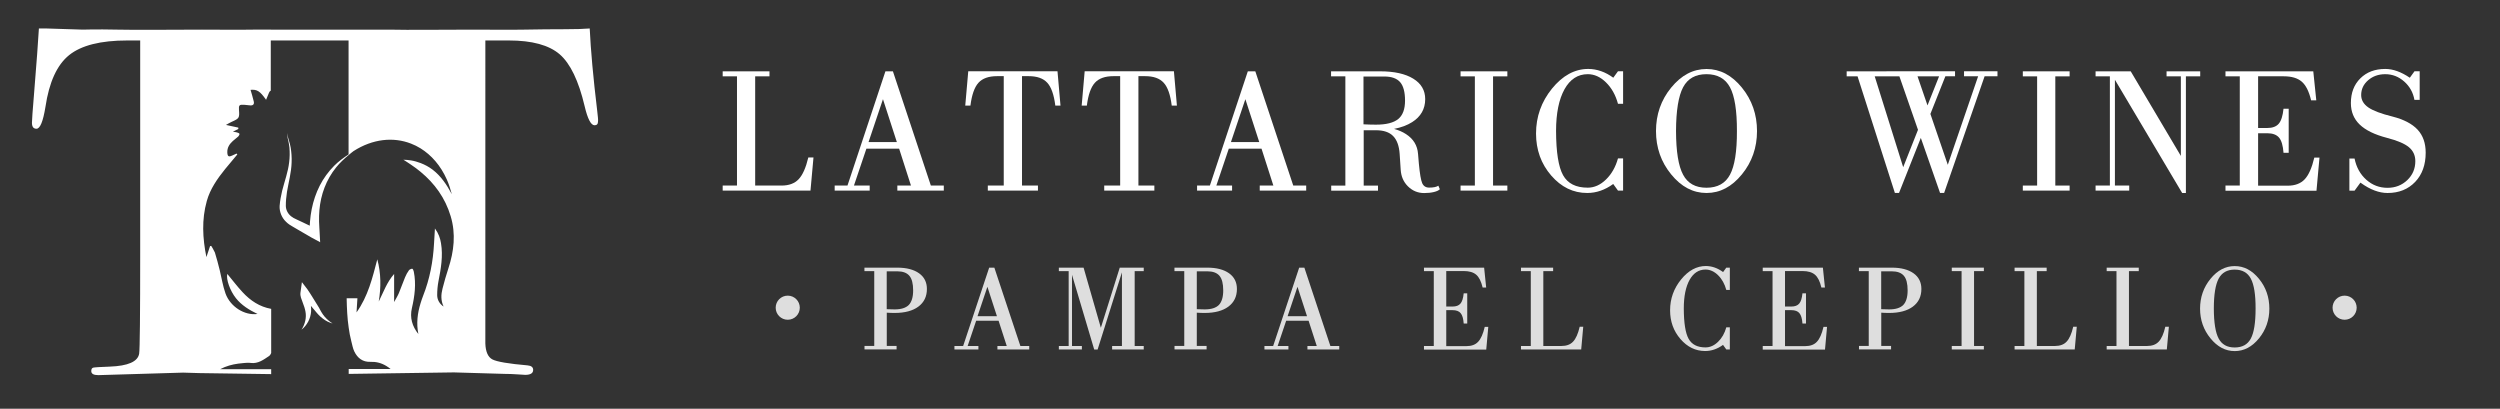 <?xml version="1.0" encoding="utf-8"?>
<!-- Generator: Adobe Illustrator 25.4.1, SVG Export Plug-In . SVG Version: 6.00 Build 0)  -->
<svg version="1.1" id="Capa_1" xmlns="http://www.w3.org/2000/svg" xmlns:xlink="http://www.w3.org/1999/xlink" x="0px" y="0px"
	 viewBox="0 0 367 60" style="enable-background:new 0 0 367 60;" xml:space="preserve">
<rect x="0" y="0" width="367" height="60" fill="#333333" stroke="none"/>
<style type="text/css">
	.st0{fill:#FFFFFF;}
	.st1{fill:#DEDEDE;}
</style>
<g>
	<g>
		<g>
			<g>
				<path class="st0" d="M87.67,16.27c-0.59-4.9-0.95-8.93-1.1-12.09c-0.83,0.07-2.05,0.11-3.66,0.11c-1.81,0-3.81,0.02-6,0.06
					c-2.2,0.04-4.69,0-7.47,0c-4.99,0-9.1,0.07-12.33,0l0,0h-0.07H37.12c-2.2,0.04-4.69,0-7.47,0c-5.03,0-9.16,0.07-12.41,0
					c-3.25-0.07-4.94,0-5.09,0L6.81,4.18h-1.1c-0.1,1.76-0.34,5.03-0.73,9.81c-0.19,2.29-0.29,3.64-0.29,4.03
					c0,0.59,0.22,0.88,0.66,0.88c0.54,0,0.97-1.07,1.32-3.2c0.54-3.64,1.7-6.18,3.48-7.61c1.78-1.43,4.62-2.15,8.53-2.15
					c0.73,0,1.37,0,1.9,0V37c0,9.3-0.05,14.27-0.15,14.91c-0.19,1.18-1.64,1.81-4.32,1.91c-1.42,0.05-2.22,0.1-2.42,0.15
					c-0.2,0.05-0.29,0.22-0.29,0.51c0,0.39,0.34,0.59,1.03,0.59l12.45-0.37l2.38,0.07l10.55,0.15V54.2c-0.44,0-0.88,0-1.32,0
					c-2.04,0-4.08,0-6.18,0c0.9-0.47,1.78-0.7,2.67-0.82c0.28-0.04,0.56-0.07,0.84-0.09c0.32-0.03,0.66-0.06,0.98-0.01
					c1.1,0.14,1.89-0.48,2.72-1.03c0.1-0.07,0.18-0.2,0.24-0.32c0.02-0.04,0.03-0.07,0.05-0.11v-6.48c-1.69-0.3-3.05-1.2-4.21-2.46
					c-0.79-0.85-1.49-1.78-2.23-2.67c-0.21,0.77,0.4,2.48,1.27,3.57c0.83,1.04,1.93,1.71,3.16,2.31c-1.89,0.26-4-1.06-4.7-3.02
					c-0.39-1.09-0.56-2.26-0.84-3.39c-0.22-0.87-0.44-1.74-0.71-2.6c-0.02-0.05-0.05-0.1-0.08-0.16c-0.12-0.28-0.3-0.55-0.46-0.82
					c-0.06,0.01-0.12,0.02-0.17,0.02c-0.18,0.54-0.36,1.08-0.54,1.62c-0.56-2.77-0.71-5.5,0.06-8.24c0.25-0.9,0.64-1.71,1.1-2.47
					c0.95-1.57,2.21-2.93,3.38-4.36c-0.04-0.04-0.07-0.09-0.11-0.13c-0.21,0.1-0.43,0.19-0.64,0.29c-0.53,0.24-0.69,0.14-0.72-0.45
					c-0.03-0.71,0.32-1.24,0.82-1.69c0.26-0.23,0.54-0.43,0.79-0.66c0.1-0.1,0.2-0.28,0.17-0.39c-0.02-0.09-0.23-0.16-0.36-0.2
					c-0.17-0.05-0.35-0.07-0.6-0.11c0.32-0.16,0.56-0.28,0.8-0.4c0-0.07,0-0.13-0.01-0.2c-0.54-0.12-1.08-0.23-1.81-0.39
					c0.36-0.2,0.59-0.35,0.85-0.46c1.11-0.5,1.15-0.56,1.06-1.77c-0.05-0.66,0.07-0.78,0.74-0.73c0.31,0.02,0.61,0.06,0.91,0.09
					c0.44,0.04,0.62-0.19,0.52-0.59c-0.13-0.57-0.31-1.13-0.47-1.69c0.95-0.09,1.39,0.18,2.28,1.46c0.15-0.36,0.29-0.71,0.44-1.06
					c0.07-0.17,0.16-0.25,0.25-0.28V5.94h11.42v16.73c-0.75,0.49-1.48,1.03-2.12,1.67c-0.84,0.85-1.56,1.83-2.11,2.91
					c-0.55,1.08-0.94,2.25-1.18,3.44c-0.12,0.6-0.2,1.2-0.25,1.82c-0.02,0.22-0.03,0.42-0.04,0.62l-0.94-0.45l-0.98-0.46
					c-0.36-0.16-0.58-0.28-0.82-0.47c-0.46-0.37-0.75-0.91-0.77-1.5c-0.01-0.68,0.07-1.4,0.17-2.09c0.23-1.38,0.64-2.84,0.68-4.31
					c0.03-0.74-0.02-1.48-0.14-2.2c-0.07-0.36-0.15-0.72-0.27-1.06c-0.12-0.34-0.2-0.69-0.19-1.06v0c-0.05,0.36,0,0.73,0.1,1.08
					c0.09,0.35,0.13,0.71,0.18,1.06c0.06,0.71,0.05,1.43-0.04,2.14c-0.16,1.43-0.66,2.75-1.03,4.2c-0.17,0.72-0.31,1.44-0.37,2.21
					c-0.05,0.87,0.32,1.76,0.95,2.35c0.29,0.3,0.7,0.55,0.99,0.71l0.94,0.55l1.88,1.09l0.03,0.01l1.16,0.63l-0.07-1.29l-0.05-0.88
					c-0.01-0.29-0.04-0.6-0.04-0.87c-0.01-0.55,0-1.12,0.05-1.68c0.1-1.12,0.34-2.24,0.75-3.3c0.41-1.06,0.98-2.07,1.71-2.97
					c0.54-0.67,1.17-1.26,1.84-1.81c0.23-0.19,0.46-0.4,0.7-0.57h0l0,0l0,0l0,0c2.83-1.82,5.86-2.11,8.44-1.11
					c0.49,0.19,0.96,0.42,1.41,0.7c1.59,0.99,2.94,2.52,3.85,4.56c0.31,0.69,0.53,1.42,0.74,2.17c-0.74-1.37-1.57-2.64-2.82-3.6
					c-0.55-0.42-1.14-0.73-1.76-0.97c-0.45-0.17-0.92-0.31-1.41-0.39c-0.36-0.06-0.74-0.09-1.12-0.1c0.19,0.12,0.39,0.24,0.58,0.37
					c0.18,0.12,0.36,0.24,0.54,0.36c0.49,0.33,0.97,0.68,1.41,1.05c2.05,1.7,3.6,3.81,4.41,6.51c0.78,2.59,0.49,5.14-0.34,7.67
					c-0.32,0.98-0.61,1.97-0.86,2.97c-0.22,0.86-0.26,1.74,0.16,2.62c-0.55-0.35-0.94-0.96-0.94-1.67c0-0.68,0.06-1.38,0.19-2.05
					c0.36-1.85,0.69-3.69,0.37-5.58c-0.12-0.73-0.35-1.42-0.89-2.16c-0.05,0.83-0.1,1.5-0.13,2.18c-0.14,2.66-0.63,5.24-1.61,7.72
					c-0.14,0.36-0.26,0.72-0.37,1.08c-0.45,1.46-0.64,2.96-0.32,4.52c-0.91-1.13-1.28-2.41-0.95-3.81c0.41-1.77,0.64-3.54,0.28-5.34
					c-0.03-0.16-0.13-0.42-0.23-0.44c-0.05-0.01-0.12,0.02-0.19,0.04c-0.12,0.04-0.23,0.1-0.29,0.18c-0.23,0.32-0.43,0.68-0.58,1.05
					c-0.32,0.76-0.58,1.54-0.9,2.3c-0.17,0.41-0.42,0.8-0.7,1.32c0-1.45,0-2.74,0-4.12c-1.07,1.21-1.57,2.68-2.26,4.05
					c0.35-2.08,0.34-4.15-0.21-6.2c-0.71,2.71-1.36,5.43-3.05,7.79c0.04-0.68,0.09-1.37,0.13-2.07c-0.45,0-0.86,0-1.28,0
					c-0.1,0-0.19,0-0.3,0c0.03,1.47,0.09,2.91,0.3,4.32c0.09,0.66,0.21,1.32,0.38,1.97c0.14,0.52,0.22,1.06,0.45,1.53
					c0.47,0.96,1.22,1.55,2.36,1.51c0.83-0.03,1.6,0.16,2.34,0.61c0.21,0.13,0.42,0.27,0.62,0.44c-1.39,0-2.76,0-4.12,0
					c-0.67,0-1.35,0-2.03,0v0.72l15.44-0.22l7.54,0.22c0.49,0,1.1,0.02,1.83,0.07c0.59,0.05,0.95,0.07,1.1,0.07
					c0.78,0,1.17-0.24,1.17-0.73c0-0.39-0.27-0.61-0.81-0.66c-2.81-0.24-4.54-0.54-5.18-0.88c-0.64-0.34-0.99-1.12-1.03-2.34V5.94
					c0.97,0,2.12,0,3.44,0c3.42,0,5.9,0.68,7.47,2.03c1.56,1.35,2.78,3.88,3.66,7.6c0.44,1.88,0.93,2.82,1.46,2.82
					c0.34,0,0.51-0.19,0.51-0.58C87.82,17.61,87.77,17.1,87.67,16.27z"/>
				<path class="st0" d="M47.02,46.09c0.48,0.6,1.07,1.08,1.81,1.4c-0.45-0.28-0.85-0.63-1.18-1.01c-0.16-0.19-0.31-0.4-0.44-0.62
					l-0.19-0.33c-0.07-0.12-0.09-0.2-0.19-0.36c-0.57-0.89-1.09-1.81-1.69-2.68l-0.02-0.03l-0.8-1.04l-0.21,1.52
					c-0.08,0.54,0.16,0.98,0.32,1.45l0.25,0.7l0.09,0.32c0.03,0.1,0.05,0.21,0.07,0.32c0.17,0.87-0.04,1.83-0.58,2.67l0,0l0,0l0,0
					c0.78-0.61,1.35-1.61,1.41-2.71c0-0.14,0.01-0.27,0-0.41l-0.03-0.38c0.2,0.24,0.4,0.47,0.6,0.71l0.25,0.3l0.28,0.31
					c0.19,0.2,0.4,0.39,0.62,0.55c0.44,0.34,0.93,0.59,1.45,0.72l0,0C48.08,47.17,47.5,46.69,47.02,46.09z M44.22,43.2l-0.02-0.03
					C44.2,43.18,44.21,43.19,44.22,43.2L44.22,43.2z"/>
			</g>
		</g>
	</g>
</g>
<g>
	<path class="st0" d="M106.09,27.98v-0.74h2.1V11.21h-2.1v-0.74h3.43h3.44v0.74h-2.1v16.03h3.88c1.08,0,1.91-0.31,2.5-0.93
		c0.59-0.62,1.06-1.68,1.42-3.19h0.76l-0.22,2.43l-0.22,2.43h-8.12H106.09z"/>
	<path class="st0" d="M124.41,27.24l5.57-16.77h0.55h0.55l5.57,16.77h1.9v0.74h-3.4h-3.42v-0.74h2l-1.74-5.42h-4.8l-1.83,5.42h2.31
		v0.74h-2.57h-2.57v-0.74H124.41z M127.5,20.86h4.16l-2.04-6.3h0L127.5,20.86z"/>
	<path class="st0" d="M147.35,27.24V11.18h-0.97c-1.24,0-2.15,0.32-2.74,0.97c-0.59,0.65-0.98,1.77-1.18,3.35h-0.76l0.22-2.52
		l0.22-2.52h6.55h6.55l0.22,2.52l0.22,2.52h-0.76c-0.2-1.59-0.59-2.71-1.18-3.35c-0.59-0.65-1.5-0.97-2.74-0.97h-0.97v16.06h2.34
		v0.74h-3.67h-3.69v-0.74H147.35z"/>
	<path class="st0" d="M164.44,27.24V11.18h-0.97c-1.24,0-2.15,0.32-2.74,0.97c-0.59,0.65-0.98,1.77-1.18,3.35h-0.76l0.22-2.52
		l0.22-2.52h6.55h6.55l0.22,2.52l0.22,2.52h-0.76c-0.2-1.59-0.59-2.71-1.18-3.35c-0.59-0.65-1.5-0.97-2.74-0.97h-0.97v16.06h2.34
		v0.74h-3.67h-3.69v-0.74H164.44z"/>
	<path class="st0" d="M177.61,27.24l5.57-16.77h0.55h0.55l5.57,16.77h1.9v0.74h-3.4h-3.42v-0.74h2l-1.74-5.42h-4.8l-1.83,5.42h2.31
		v0.74h-2.57h-2.57v-0.74H177.61z M180.7,20.86h4.16l-2.04-6.3h0L180.7,20.86z"/>
	<path class="st0" d="M197.5,27.24V11.21h-2.1v-0.74h3.43h3.78c2.07,0,3.69,0.36,4.86,1.08s1.75,1.72,1.75,3
		c0,1.44-0.64,2.57-1.92,3.38c-0.73,0.46-1.61,0.79-2.65,0.99c0.67,0.19,1.25,0.44,1.74,0.76c1.09,0.7,1.69,1.67,1.78,2.92
		l0.12,1.43c0.14,1.48,0.3,2.43,0.49,2.86s0.53,0.65,1.02,0.65c0.31,0,0.58-0.02,0.81-0.07s0.41-0.12,0.54-0.21l0.22,0.52
		c-0.17,0.17-0.46,0.31-0.88,0.41c-0.41,0.1-0.89,0.15-1.42,0.15c-0.93,0-1.72-0.33-2.38-0.98c-0.66-0.65-1.01-1.47-1.07-2.46
		l-0.15-2.3c-0.08-1.19-0.4-2.06-0.96-2.63c-0.56-0.57-1.4-0.85-2.51-0.85h-1.81v8.13h2.1v0.74h-3.43h-3.44v-0.74H197.5z
		 M200.17,18.25c0.58,0.03,1.19,0.05,1.82,0.05c1.51,0,2.6-0.28,3.27-0.83c0.67-0.55,1-1.45,1-2.7c0-1.25-0.24-2.16-0.72-2.71
		c-0.48-0.55-1.25-0.83-2.33-0.83h-3.05V18.25z"/>
	<path class="st0" d="M216.51,27.24V11.21h-2.1v-0.74h3.43h3.44v0.74h-2.1v16.03h2.1v0.74h-3.43h-3.44v-0.74H216.51z"/>
	<path class="st0" d="M238.27,23.26v4.72h-0.75l-0.7-0.97c-1.21,0.88-2.48,1.32-3.82,1.32c-2.05,0-3.81-0.86-5.29-2.57
		c-1.48-1.72-2.22-3.77-2.22-6.16c0-2.47,0.78-4.66,2.34-6.59c1.56-1.92,3.34-2.89,5.33-2.89c1.29,0.01,2.51,0.44,3.67,1.29
		l0.69-0.95h0.75v4.78h-0.75c-0.35-1.29-0.94-2.34-1.76-3.14c-0.82-0.81-1.72-1.21-2.68-1.21c-1.45,0-2.59,0.74-3.41,2.21
		c-0.82,1.48-1.24,3.52-1.24,6.13c0.01,3.11,0.35,5.27,1.03,6.49c0.68,1.22,1.88,1.83,3.62,1.83c0.96,0,1.86-0.4,2.68-1.2
		c0.82-0.8,1.41-1.83,1.76-3.1H238.27z"/>
	<path class="st0" d="M245.33,25.6c-1.49-1.82-2.23-3.94-2.23-6.36c0-2.43,0.74-4.56,2.23-6.38c1.49-1.82,3.21-2.73,5.19-2.73
		c1.98,0,3.71,0.91,5.19,2.73c1.48,1.82,2.22,3.95,2.22,6.38c0,2.42-0.74,4.55-2.22,6.36c-1.48,1.82-3.21,2.73-5.19,2.73
		C248.54,28.33,246.81,27.42,245.33,25.6z M253.96,25.65c0.69-1.28,1.03-3.41,1.02-6.41c0.01-3-0.33-5.15-1.02-6.43
		c-0.69-1.28-1.84-1.92-3.45-1.92c-1.61,0-2.75,0.64-3.43,1.92s-1.03,3.42-1.04,6.43c0.01,3,0.35,5.13,1.04,6.41
		c0.68,1.28,1.83,1.91,3.43,1.91C252.13,27.56,253.28,26.92,253.96,25.65z"/>
	<path class="st0" d="M278.17,28.33l-5.48-17.12h-1.6v-0.74h3.06h3.06v0.74h-2l4.18,13.34l0-0.01l2.17-5.48v-0.01l-2.73-7.85h-1.9
		v-0.74h3.27h3.28v0.74h-1.99l1.47,4.28l-0.01,0.01l1.71-4.29h-2.3v-0.74h2.32H287v0.74h-1.42l-2.2,5.53l0-0.01l2.56,7.48
		l-0.01,0.01l4.46-13.01h-2.07v-0.74h2.45h2.46v0.74h-1.89l-5.94,17.12h-0.29h-0.31l-2.82-8.07l0-0.01l-3.2,8.08h-0.29H278.17z"/>
	<path class="st0" d="M299.05,27.24V11.21h-2.1v-0.74h3.43h3.44v0.74h-2.1v16.03h2.1v0.74h-3.43h-3.44v-0.74H299.05z"/>
	<path class="st0" d="M310.47,27.24h2.1v0.74h-2.47h-2.47v-0.74h2.1V11.21h-2.1v-0.74h2.57h2.59l7.36,12.42V11.21h-2.1v-0.74h2.47
		h2.47v0.74h-2.1v17.12h-0.27h-0.28l-9.87-16.62V27.24z"/>
	<path class="st0" d="M326.7,27.98v-0.74h2.1V11.21h-2.1v-0.74h4.78h8.11l0.22,2.13l0.22,2.13h-0.76c-0.31-1.3-0.76-2.21-1.37-2.74
		c-0.61-0.53-1.49-0.79-2.66-0.79h-3.75v7.59h1.34c0.77,0,1.33-0.21,1.69-0.63c0.36-0.42,0.59-1.15,0.7-2.2h0.76v3.23v3.24h-0.76
		c-0.08-1.05-0.29-1.79-0.65-2.22c-0.36-0.43-0.94-0.65-1.74-0.65h-1.34v7.7h4.33c1.08,0,1.91-0.31,2.5-0.93
		c0.59-0.62,1.06-1.68,1.42-3.19h0.76l-0.22,2.43l-0.22,2.43h-8.57H326.7z"/>
	<path class="st0" d="M354.44,14.67c-0.19-1.08-0.69-1.98-1.5-2.7c-0.81-0.72-1.74-1.08-2.79-1.08c-0.99,0-1.83,0.3-2.51,0.89
		s-1.02,1.32-1.02,2.17c0,0.73,0.35,1.33,1.05,1.82c0.7,0.48,1.88,0.93,3.55,1.34c1.67,0.43,2.89,1.07,3.69,1.93
		c0.79,0.86,1.18,1.98,1.18,3.37c0,1.78-0.51,3.21-1.54,4.29s-2.38,1.63-4.06,1.63c-1.24,0-2.54-0.49-3.89-1.46l-0.09-0.06
		l-0.86,1.18h-0.76v-4.72h0.76c0.26,1.29,0.84,2.33,1.73,3.12s1.92,1.18,3.11,1.18c1.14,0,2.11-0.38,2.9-1.13
		c0.79-0.76,1.18-1.68,1.18-2.79c0-0.84-0.32-1.53-0.95-2.05s-1.7-0.97-3.2-1.36c-1.81-0.47-3.15-1.12-4.02-1.96
		c-0.86-0.83-1.29-1.88-1.29-3.15c0-1.5,0.46-2.71,1.39-3.63c0.93-0.92,2.14-1.38,3.66-1.38c1.13,0,2.33,0.43,3.6,1.29l0.69-0.95
		h0.76v4.2H354.44z"/>
</g>
<g>
	<path class="st1" d="M128.34,50.79V39.8h-1.44v-0.51h2.35h2.47c1.36,0,2.43,0.28,3.2,0.83c0.77,0.55,1.15,1.32,1.15,2.3
		c0,1.11-0.42,1.97-1.25,2.59s-2,0.93-3.48,0.93c-0.4,0-0.79-0.01-1.16-0.04v4.88h1.44v0.51h-2.35h-2.36v-0.51H128.34z
		 M130.17,45.39l1.16,0.03c0.96,0,1.65-0.22,2.08-0.65c0.42-0.44,0.64-1.15,0.64-2.14c0-0.99-0.18-1.7-0.55-2.14
		c-0.37-0.44-0.96-0.66-1.78-0.66h-1.55V45.39z"/>
	<path class="st1" d="M141.39,50.79l3.82-11.5h0.38h0.38l3.82,11.5h1.3v0.51h-2.33h-2.34v-0.51h1.37l-1.2-3.71h-3.29l-1.25,3.71
		h1.58v0.51h-1.76h-1.76v-0.51H141.39z M143.5,46.42h2.85l-1.4-4.32h0L143.5,46.42z"/>
	<path class="st1" d="M157.38,50.79h1.44v0.51h-1.69h-1.69v-0.51h1.44V39.8h-1.44v-0.51h1.81h1.82l2.54,8.84h-0.01l2.78-8.84h1.76
		h1.76v0.51h-1.33v10.99h1.33v0.51h-2.32h-2.32v-0.51h1.44V40.01h-0.01l-3.56,11.3h-0.25h-0.25l-3.27-11h0.01V50.79z"/>
	<path class="st1" d="M173.85,50.79V39.8h-1.44v-0.51h2.35h2.47c1.36,0,2.43,0.28,3.2,0.83c0.77,0.55,1.15,1.32,1.15,2.3
		c0,1.11-0.42,1.97-1.25,2.59s-2,0.93-3.48,0.93c-0.4,0-0.79-0.01-1.16-0.04v4.88h1.44v0.51h-2.35h-2.36v-0.51H173.85z
		 M175.69,45.39l1.16,0.03c0.96,0,1.65-0.22,2.08-0.65c0.42-0.44,0.64-1.15,0.64-2.14c0-0.99-0.18-1.7-0.55-2.14
		c-0.37-0.44-0.96-0.66-1.78-0.66h-1.55V45.39z"/>
	<path class="st1" d="M186.9,50.79l3.82-11.5h0.38h0.38l3.82,11.5h1.3v0.51h-2.33h-2.34v-0.51h1.37l-1.2-3.71h-3.29l-1.25,3.71h1.58
		v0.51h-1.76h-1.76v-0.51H186.9z M189.02,46.42h2.85l-1.4-4.32h0L189.02,46.42z"/>
	<path class="st1" d="M209.04,51.3v-0.51h1.44V39.8h-1.44v-0.51h3.27h5.56l0.15,1.46l0.15,1.46h-0.52
		c-0.21-0.89-0.52-1.52-0.94-1.88c-0.42-0.36-1.02-0.54-1.83-0.54h-2.57v5.21h0.92c0.53,0,0.91-0.14,1.16-0.43
		c0.25-0.29,0.41-0.79,0.48-1.51h0.52v2.21v2.22h-0.52c-0.05-0.72-0.2-1.23-0.45-1.52c-0.25-0.3-0.64-0.44-1.19-0.44h-0.92v5.28
		h2.97c0.74,0,1.31-0.21,1.71-0.64c0.4-0.42,0.73-1.15,0.97-2.19h0.52l-0.15,1.67l-0.15,1.67h-5.87H209.04z"/>
	<path class="st1" d="M223.28,51.3v-0.51h1.44V39.8h-1.44v-0.51h2.35H228v0.51h-1.44v10.99h2.66c0.74,0,1.31-0.21,1.71-0.64
		c0.4-0.42,0.73-1.15,0.97-2.19h0.52l-0.15,1.67l-0.15,1.67h-5.57H223.28z"/>
	<path class="st1" d="M253.94,48.06v3.24h-0.52l-0.48-0.67c-0.83,0.6-1.7,0.9-2.62,0.9c-1.41,0-2.62-0.59-3.63-1.76
		c-1.02-1.18-1.52-2.58-1.52-4.22c0-1.69,0.54-3.2,1.61-4.52s2.29-1.98,3.65-1.98c0.88,0.01,1.72,0.3,2.52,0.89l0.47-0.65h0.52v3.27
		h-0.52c-0.24-0.88-0.64-1.6-1.21-2.16c-0.56-0.55-1.18-0.83-1.84-0.83c-1,0-1.77,0.51-2.34,1.52c-0.56,1.01-0.85,2.41-0.85,4.2
		c0.01,2.13,0.24,3.61,0.71,4.45s1.29,1.26,2.48,1.26c0.66,0,1.27-0.27,1.84-0.82c0.57-0.55,0.97-1.26,1.21-2.13H253.94z"/>
	<path class="st1" d="M258.77,51.3v-0.51h1.44V39.8h-1.44v-0.51h3.27h5.56l0.15,1.46l0.15,1.46h-0.52
		c-0.21-0.89-0.52-1.52-0.94-1.88c-0.42-0.36-1.02-0.54-1.83-0.54h-2.57v5.21h0.92c0.53,0,0.91-0.14,1.16-0.43
		c0.25-0.29,0.41-0.79,0.48-1.51h0.52v2.21v2.22h-0.52c-0.05-0.72-0.2-1.23-0.45-1.52c-0.25-0.3-0.64-0.44-1.19-0.44h-0.92v5.28
		h2.97c0.74,0,1.31-0.21,1.71-0.64c0.4-0.42,0.73-1.15,0.97-2.19h0.52l-0.15,1.67l-0.15,1.67h-5.87H258.77z"/>
	<path class="st1" d="M274.33,50.79V39.8h-1.44v-0.51h2.35h2.47c1.36,0,2.43,0.28,3.2,0.83c0.77,0.55,1.15,1.32,1.15,2.3
		c0,1.11-0.42,1.97-1.25,2.59s-2,0.93-3.48,0.93c-0.4,0-0.79-0.01-1.16-0.04v4.88h1.44v0.51h-2.35h-2.36v-0.51H274.33z
		 M276.16,45.39l1.16,0.03c0.96,0,1.65-0.22,2.08-0.65c0.42-0.44,0.64-1.15,0.64-2.14c0-0.99-0.18-1.7-0.55-2.14
		c-0.37-0.44-0.96-0.66-1.78-0.66h-1.55V45.39z"/>
	<path class="st1" d="M287.96,50.79V39.8h-1.44v-0.51h2.35h2.36v0.51h-1.44v10.99h1.44v0.51h-2.35h-2.36v-0.51H287.96z"/>
	<path class="st1" d="M295.74,51.3v-0.51h1.44V39.8h-1.44v-0.51h2.35h2.36v0.51h-1.44v10.99h2.66c0.74,0,1.31-0.21,1.71-0.64
		c0.4-0.42,0.73-1.15,0.97-2.19h0.52l-0.15,1.67l-0.15,1.67h-5.57H295.74z"/>
	<path class="st1" d="M309.26,51.3v-0.51h1.44V39.8h-1.44v-0.51h2.35h2.36v0.51h-1.44v10.99h2.66c0.74,0,1.31-0.21,1.71-0.64
		c0.4-0.42,0.73-1.15,0.97-2.19h0.52l-0.15,1.67l-0.15,1.67h-5.57H309.26z"/>
	<path class="st1" d="M324.5,49.67c-1.02-1.25-1.53-2.7-1.53-4.36c0-1.67,0.51-3.13,1.53-4.38s2.2-1.87,3.56-1.87
		c1.36,0,2.54,0.62,3.56,1.87s1.52,2.71,1.52,4.38c0,1.66-0.51,3.12-1.52,4.36s-2.2,1.87-3.56,1.87
		C326.7,51.54,325.52,50.92,324.5,49.67z M330.42,49.7c0.47-0.88,0.7-2.34,0.7-4.39c0.01-2.06-0.23-3.53-0.7-4.41
		c-0.47-0.88-1.26-1.32-2.37-1.32c-1.1,0-1.88,0.44-2.35,1.32c-0.47,0.88-0.71,2.35-0.71,4.41c0.01,2.05,0.24,3.52,0.71,4.39
		c0.47,0.88,1.25,1.31,2.35,1.31C329.16,51.01,329.95,50.58,330.42,49.7z"/>
</g>
<circle class="st1" cx="115.64" cy="45.17" r="1.77"/>
<circle class="st1" cx="344.19" cy="45.17" r="1.77"/>
</svg>
